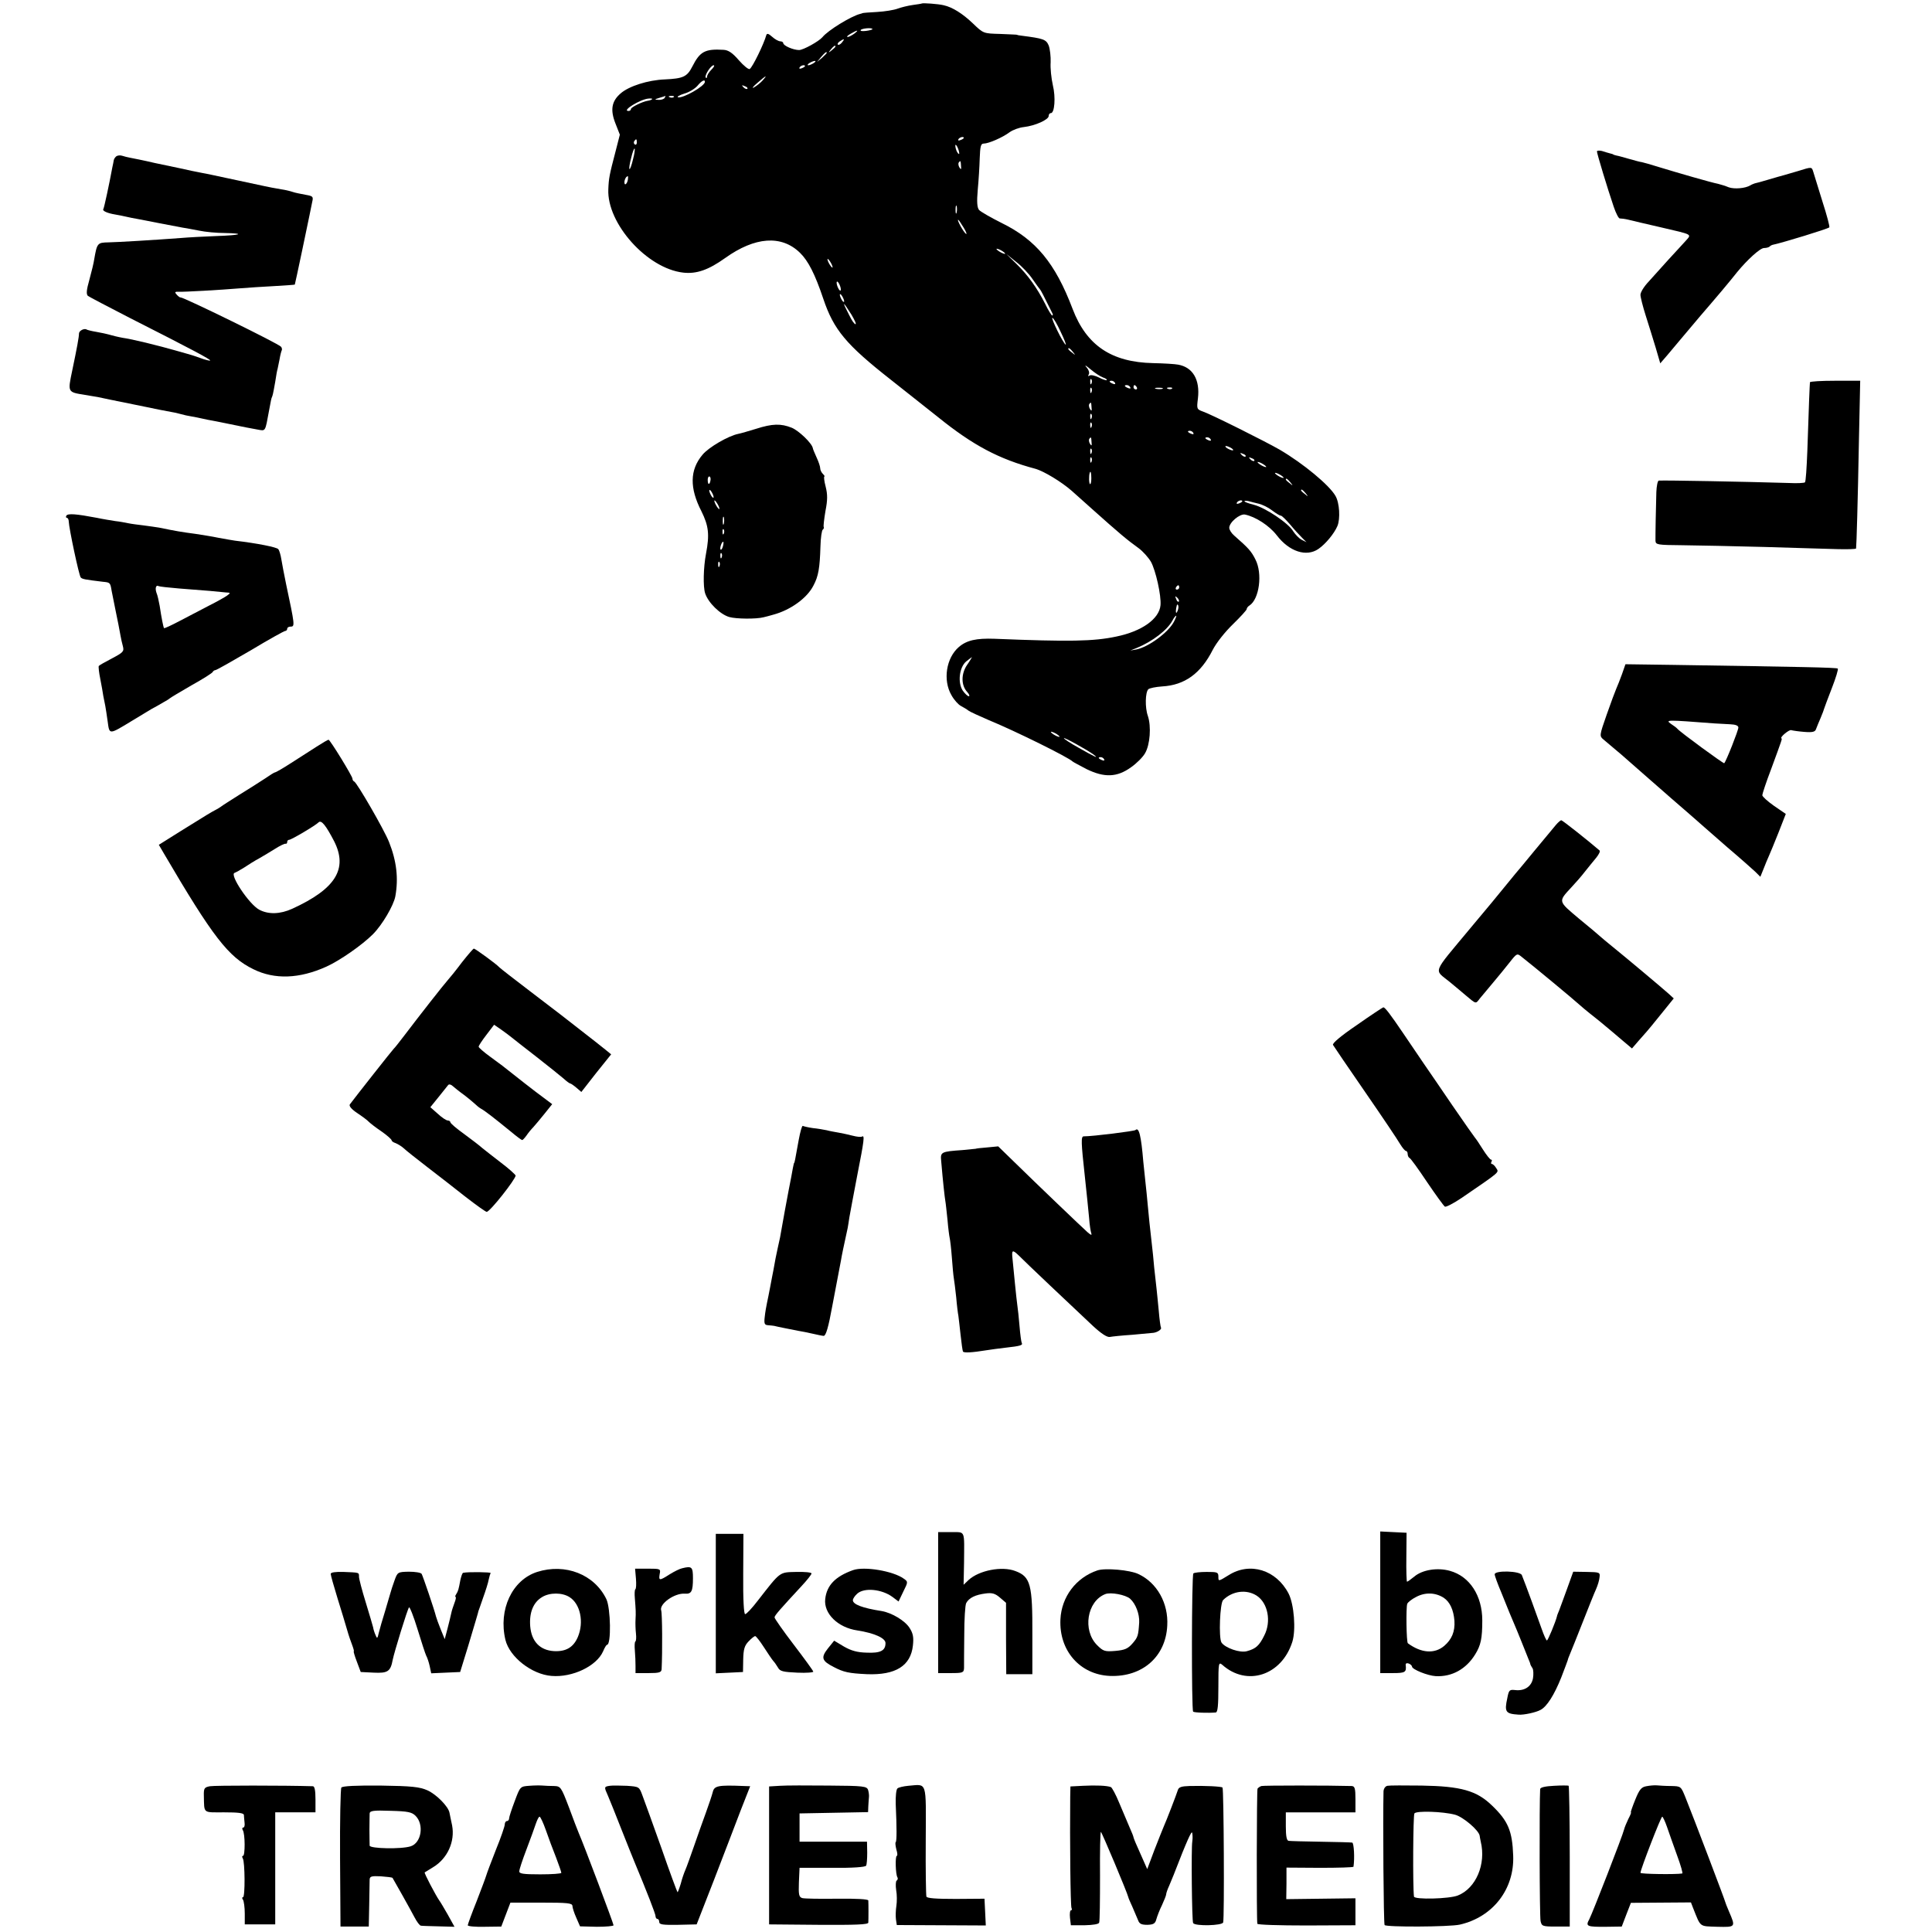 <?xml version="1.0" standalone="no"?>
<!DOCTYPE svg PUBLIC "-//W3C//DTD SVG 20010904//EN"
 "http://www.w3.org/TR/2001/REC-SVG-20010904/DTD/svg10.dtd">
<svg version="1.0" xmlns="http://www.w3.org/2000/svg"
 width="888pt" height="888pt" viewBox="0 0 888 888"
 preserveAspectRatio="xMidYMid meet">
<g transform="translate(0,888) scale(0.1,-0.1)"
fill="#000000" stroke="none">
<path d="M4237 8864 c-1 -1 -20 -4 -42 -7 -22 -3 -54 -11 -70 -17 -16 -6 -58
-13 -94 -15 -36 -2 -67 -4 -68 -6 -2 -1 -6 -2 -10 -3 -42 -11 -147 -75 -173
-107 -16 -19 -88 -59 -107 -59 -27 0 -73 20 -73 32 0 4 -6 8 -13 8 -8 0 -25 9
-38 21 -17 15 -24 17 -27 7 -11 -40 -63 -147 -76 -155 -5 -4 -28 15 -50 40
-30 35 -49 47 -71 48 -85 5 -108 -8 -143 -77 -24 -47 -42 -55 -126 -59 -78 -3
-165 -31 -203 -64 -42 -36 -49 -76 -24 -139 l20 -51 -20 -78 c-28 -107 -31
-122 -33 -173 -7 -157 178 -364 344 -383 61 -7 116 12 193 67 137 98 259 107
344 24 38 -37 69 -98 107 -211 48 -143 105 -211 310 -372 70 -55 167 -132 216
-171 162 -131 281 -194 450 -239 38 -11 118 -59 166 -101 12 -11 54 -48 94
-84 123 -110 161 -142 214 -180 19 -14 44 -42 56 -62 22 -40 48 -155 44 -200
-6 -63 -86 -120 -204 -144 -104 -22 -214 -24 -559 -10 -84 3 -128 -7 -164 -38
-58 -50 -74 -152 -34 -221 12 -22 32 -44 44 -50 11 -6 27 -15 34 -21 8 -6 50
-25 94 -44 124 -51 366 -171 385 -190 3 -3 32 -18 64 -35 82 -40 140 -38 204
8 26 18 55 47 65 65 23 39 29 123 13 171 -14 39 -12 109 2 123 5 5 34 11 64
13 103 6 177 59 232 168 17 33 56 82 93 118 34 33 63 65 63 69 0 5 6 13 13 17
45 29 61 147 27 212 -19 38 -32 52 -97 109 -13 11 -23 27 -23 36 0 25 48 65
72 61 49 -10 112 -51 146 -95 58 -76 137 -101 192 -63 33 23 72 70 87 105 14
33 10 107 -9 139 -28 49 -147 148 -256 212 -66 38 -314 162 -352 175 -30 11
-30 12 -24 61 10 85 -23 143 -91 155 -15 3 -67 6 -115 7 -191 4 -306 81 -370
249 -80 211 -169 318 -326 395 -50 25 -97 52 -104 60 -9 11 -11 37 -6 93 4 42
8 107 9 144 2 55 5 68 18 68 23 0 87 28 119 52 15 11 45 22 66 24 52 6 114 34
114 51 0 7 4 13 10 13 17 0 23 72 9 129 -7 31 -12 78 -10 105 1 26 -3 61 -9
77 -12 28 -24 32 -125 45 -11 1 -20 3 -20 4 0 1 -35 2 -78 4 -77 2 -77 2 -125
48 -47 45 -94 75 -135 84 -24 6 -96 11 -100 8z m-227 -118 c0 -2 -13 -6 -29
-8 -17 -2 -28 -1 -25 4 5 8 54 12 54 4z m-84 -21 c-11 -8 -25 -15 -30 -15 -6
1 0 7 14 15 32 19 40 18 16 0z m-56 -40 c-7 -9 -15 -13 -19 -10 -3 3 1 10 9
15 21 14 24 12 10 -5z m-30 -19 c0 -2 -8 -10 -17 -17 -16 -13 -17 -12 -4 4 13
16 21 21 21 13z m-40 -29 c0 -2 -10 -12 -22 -23 l-23 -19 19 23 c18 21 26 27
26 19z m-60 -47 c-8 -5 -19 -10 -25 -10 -5 0 -3 5 5 10 8 5 20 10 25 10 6 0 3
-5 -5 -10z m-470 -30 c-11 -11 -20 -25 -20 -32 0 -6 -3 -8 -6 -5 -8 8 23 57
36 57 6 0 1 -9 -10 -20z m430 16 c0 -2 -7 -7 -16 -10 -8 -3 -12 -2 -9 4 6 10
25 14 25 6z m-196 -67 c-10 -11 -28 -25 -39 -31 -11 -6 -4 4 15 20 41 36 51
41 24 11z m-264 -5 c0 -20 -103 -78 -124 -71 -6 2 7 10 30 17 22 6 49 23 60
36 18 22 34 31 34 18z m195 -32 c-3 -3 -11 0 -18 7 -9 10 -8 11 6 5 10 -3 15
-9 12 -12z m-380 -42 c-3 -5 -16 -10 -28 -9 -20 1 -20 2 3 9 14 4 26 8 28 9 2
1 0 -3 -3 -9z m42 4 c-3 -3 -12 -4 -19 -1 -8 3 -5 6 6 6 11 1 17 -2 13 -5z
m-100 -10 c-3 -3 -11 -6 -19 -7 -26 -4 -78 -30 -78 -38 0 -5 -5 -9 -11 -9 -34
0 54 54 92 57 12 1 19 0 16 -3z m1433 -178 c0 -2 -7 -7 -16 -10 -8 -3 -12 -2
-9 4 6 10 25 14 25 6z m-1503 -21 c0 -8 -4 -12 -9 -9 -5 3 -6 10 -3 15 9 13
12 11 12 -6z m1482 -50 c0 -5 -4 -3 -9 5 -5 8 -9 22 -9 30 0 16 17 -16 18 -35z
m-1500 -29 c-6 -26 -13 -45 -16 -43 -2 3 1 26 8 51 6 26 13 45 16 43 2 -3 -1
-26 -8 -51z m1508 -28 c2 -17 0 -19 -7 -8 -5 8 -6 18 -4 22 8 12 10 10 11 -14z
m-1531 -63 c-3 -20 -16 -31 -16 -13 0 13 8 28 16 28 1 0 1 -7 0 -15z m1511
-152 c-3 -10 -5 -4 -5 12 0 17 2 24 5 18 2 -7 2 -21 0 -30z m32 -69 c12 -19
16 -32 11 -29 -11 7 -43 65 -36 65 2 0 13 -16 25 -36z m191 -120 c0 -2 -9 0
-20 6 -11 6 -20 13 -20 16 0 2 9 0 20 -6 11 -6 20 -13 20 -16z m126 -117 c16
-23 31 -44 34 -47 4 -4 15 -25 58 -112 2 -5 1 -8 -2 -8 -3 0 -18 24 -32 53
-38 75 -80 133 -133 185 l-46 45 46 -37 c26 -20 59 -55 75 -79z m-926 73 c6
-11 8 -20 6 -20 -3 0 -10 9 -16 20 -6 11 -8 20 -6 20 3 0 10 -9 16 -20z m43
-110 c3 -11 2 -18 -3 -15 -4 3 -10 14 -13 25 -3 11 -2 18 3 15 4 -3 10 -14 13
-25z m17 -65 c0 -5 -5 -3 -10 5 -5 8 -10 20 -10 25 0 6 5 3 10 -5 5 -8 10 -19
10 -25z m34 -62 c14 -24 23 -43 18 -43 -5 0 -17 17 -27 38 -37 71 -33 72 9 5z
m961 -78 c17 -35 27 -61 23 -59 -13 8 -69 124 -61 123 5 0 22 -29 38 -64z m56
-92 c13 -16 12 -17 -3 -4 -10 7 -18 15 -18 17 0 8 8 3 21 -13z m139 -118 c12
-4 19 -9 17 -12 -3 -2 -19 3 -36 12 -18 9 -37 13 -43 9 -7 -5 -8 -3 -4 5 5 7
0 22 -11 34 -10 12 -1 7 19 -10 20 -17 46 -34 58 -38z m-53 -27 c-3 -8 -6 -5
-6 6 -1 11 2 17 5 13 3 -3 4 -12 1 -19z m108 2 c3 -6 -1 -7 -9 -4 -18 7 -21
14 -7 14 6 0 13 -4 16 -10z m70 -20 c3 -6 -1 -7 -9 -4 -18 7 -21 14 -7 14 6 0
13 -4 16 -10z m30 0 c3 -5 1 -10 -4 -10 -6 0 -11 5 -11 10 0 6 2 10 4 10 3 0
8 -4 11 -10z m-208 -22 c-3 -8 -6 -5 -6 6 -1 11 2 17 5 13 3 -3 4 -12 1 -19z
m326 15 c-7 -2 -21 -2 -30 0 -10 3 -4 5 12 5 17 0 24 -2 18 -5z m44 1 c-3 -3
-12 -4 -19 -1 -8 3 -5 6 6 6 11 1 17 -2 13 -5z m-370 -86 c2 -17 0 -19 -7 -8
-5 8 -6 18 -4 22 8 12 10 10 11 -14z m0 -50 c-3 -8 -6 -5 -6 6 -1 11 2 17 5
13 3 -3 4 -12 1 -19z m0 -40 c-3 -8 -6 -5 -6 6 -1 11 2 17 5 13 3 -3 4 -12 1
-19z m468 -28 c3 -6 -1 -7 -9 -4 -18 7 -21 14 -7 14 6 0 13 -4 16 -10z m-468
-42 c2 -17 0 -19 -7 -8 -5 8 -6 18 -4 22 8 12 10 10 11 -14z m548 12 c3 -6 -1
-7 -9 -4 -18 7 -21 14 -7 14 6 0 13 -4 16 -10z m95 -40 c8 -5 11 -10 5 -10 -5
0 -17 5 -25 10 -8 5 -10 10 -5 10 6 0 17 -5 25 -10z m-643 -22 c-3 -8 -6 -5
-6 6 -1 11 2 17 5 13 3 -3 4 -12 1 -19z m708 -16 c-3 -3 -11 0 -18 7 -9 10 -8
11 6 5 10 -3 15 -9 12 -12z m-708 -24 c-3 -8 -6 -5 -6 6 -1 11 2 17 5 13 3 -3
4 -12 1 -19z m748 4 c-3 -3 -11 0 -18 7 -9 10 -8 11 6 5 10 -3 15 -9 12 -12z
m55 -28 c0 -2 -9 0 -20 6 -11 6 -20 13 -20 16 0 2 9 0 20 -6 11 -6 20 -13 20
-16z m-804 -53 c0 -17 -3 -28 -6 -26 -5 3 -6 38 -1 53 4 10 7 -3 7 -27z m884
3 c0 -2 -9 0 -20 6 -11 6 -20 13 -20 16 0 2 9 0 20 -6 11 -6 20 -13 20 -16z
m31 -21 c13 -16 12 -17 -3 -4 -10 7 -18 15 -18 17 0 8 8 3 21 -13z m70 -50
c13 -16 12 -17 -3 -4 -10 7 -18 15 -18 17 0 8 8 3 21 -13z m-291 -37 c0 -2 -7
-7 -16 -10 -8 -3 -12 -2 -9 4 6 10 25 14 25 6z m75 -11 c17 -4 44 -17 62 -31
17 -13 35 -24 40 -24 5 0 24 -19 43 -41 19 -23 44 -50 55 -61 l20 -20 -22 11
c-12 6 -29 24 -39 39 -21 37 -127 108 -181 122 -24 6 -43 13 -43 16 0 3 8 3
18 1 9 -3 31 -8 47 -12z m-365 -385 c0 -5 -5 -10 -11 -10 -5 0 -7 5 -4 10 3 6
8 10 11 10 2 0 4 -4 4 -10z m-2 -65 c-3 -3 -9 2 -12 12 -6 14 -5 15 5 6 7 -7
10 -15 7 -18z m-2 -30 c-1 -8 -5 -17 -8 -21 -5 -4 -4 16 1 34 3 9 9 -1 7 -13z
m-20 -62 c-25 -49 -117 -117 -173 -128 l-28 -5 30 12 c73 30 141 83 164 126 6
12 14 22 17 22 2 0 -2 -12 -10 -27z m-951 -199 c-28 -41 -28 -94 1 -125 9 -10
12 -19 7 -19 -6 0 -18 12 -28 26 -24 37 -16 107 16 134 13 10 25 19 26 20 1 0
-8 -16 -22 -36z m425 -330 c0 -2 -9 0 -20 6 -11 6 -20 13 -20 16 0 2 9 0 20
-6 11 -6 20 -13 20 -16z m155 -81 c30 -23 7 -12 -67 30 -38 21 -68 41 -68 44
0 6 104 -52 135 -74z m50 -23 c3 -6 -1 -7 -9 -4 -18 7 -21 14 -7 14 6 0 13 -4
16 -10z"/>
<path d="M7340 8184 c0 -10 49 -172 77 -254 10 -30 23 -55 28 -54 6 0 24 -2
40 -6 17 -4 82 -20 145 -34 154 -36 146 -31 117 -64 -14 -15 -49 -54 -79 -86
-29 -33 -70 -77 -90 -100 -21 -22 -38 -49 -38 -61 0 -11 11 -54 24 -95 13 -41
34 -108 46 -148 l21 -72 32 37 c18 21 41 49 52 62 77 92 141 167 145 171 6 6
97 114 125 150 46 56 105 110 123 110 10 0 22 3 26 7 3 4 12 8 19 9 42 9 249
72 255 79 3 2 -11 55 -31 117 -19 62 -38 123 -42 136 -8 26 -6 26 -70 6 -27
-8 -57 -17 -65 -19 -8 -2 -40 -11 -70 -20 -30 -9 -59 -17 -65 -18 -5 -2 -14
-5 -20 -9 -23 -14 -73 -18 -99 -9 -14 6 -37 13 -49 16 -32 6 -190 52 -272 77
-38 12 -74 22 -80 23 -5 0 -30 7 -55 14 -25 7 -52 15 -60 16 -8 2 -15 4 -15 5
0 1 -7 3 -15 5 -8 2 -25 7 -37 11 -13 3 -23 2 -23 -2z"/>
<path d="M535 8162 c-5 -4 -11 -12 -12 -18 -1 -6 -4 -22 -7 -35 -13 -71 -37
-183 -41 -190 -6 -8 18 -19 55 -25 14 -2 36 -7 50 -10 14 -3 36 -8 50 -10 14
-3 60 -11 103 -20 42 -8 90 -17 105 -20 15 -2 50 -9 77 -14 28 -6 81 -11 118
-11 98 -2 75 -10 -40 -14 -54 -2 -128 -6 -163 -9 -120 -9 -285 -19 -332 -20
-50 -1 -52 -3 -65 -78 -2 -15 -12 -57 -22 -93 -14 -49 -15 -67 -7 -75 7 -5 93
-50 192 -101 290 -147 374 -192 370 -196 -2 -2 -23 3 -47 12 -24 9 -51 17 -59
19 -8 2 -35 10 -60 17 -25 7 -49 13 -55 15 -5 1 -39 10 -75 19 -36 8 -77 18
-92 20 -15 2 -44 8 -65 14 -21 6 -53 13 -72 16 -19 3 -38 8 -42 10 -11 8 -36
-5 -36 -18 0 -16 -9 -65 -31 -170 -21 -101 -22 -99 58 -112 25 -4 52 -9 60
-10 8 -2 85 -18 170 -35 85 -18 162 -33 170 -34 8 -1 26 -5 40 -9 14 -4 36 -9
50 -11 14 -2 36 -7 50 -10 14 -3 36 -8 50 -10 14 -3 48 -9 75 -15 70 -15 85
-17 127 -25 40 -7 36 -14 55 89 9 48 10 54 13 60 3 7 5 13 15 70 4 28 9 55 11
60 1 6 5 25 9 44 3 19 8 37 10 41 2 3 1 11 -3 16 -8 13 -450 229 -462 227 -3
-1 -11 5 -18 13 -10 11 -9 14 10 13 25 -1 187 8 283 16 33 3 102 7 154 10 52
3 95 6 96 7 1 2 16 73 34 158 35 168 38 181 46 222 6 25 3 27 -32 33 -21 4
-47 9 -58 13 -23 7 -39 10 -75 16 -25 4 -43 8 -220 46 -52 11 -106 23 -120 25
-14 3 -36 7 -50 10 -14 3 -36 8 -50 11 -14 3 -67 14 -119 25 -51 12 -102 22
-113 24 -11 2 -27 6 -36 9 -9 3 -21 2 -27 -2z"/>
<path d="M8319 7123 c-1 -9 -5 -98 -12 -316 -3 -76 -7 -141 -11 -144 -3 -3
-36 -5 -73 -3 -198 6 -566 13 -599 11 -5 -1 -10 -25 -11 -53 -1 -29 -2 -87 -3
-128 -1 -41 -1 -84 -1 -95 1 -19 8 -20 124 -21 67 -1 237 -4 377 -8 140 -4
292 -9 338 -10 45 -1 82 0 83 3 2 12 8 217 13 489 l6 282 -115 0 c-63 0 -115
-3 -116 -7z"/>
<path d="M3475 6909 c-33 -10 -70 -21 -81 -23 -46 -9 -137 -62 -165 -96 -59
-70 -60 -153 -5 -260 33 -67 38 -106 21 -195 -12 -63 -14 -151 -4 -182 14 -43
69 -97 111 -109 31 -9 124 -10 158 -1 8 2 29 7 45 12 78 21 155 76 184 134 23
43 29 81 32 179 1 40 6 75 11 78 4 3 6 8 4 12 -2 4 2 37 8 73 10 51 10 76 1
112 -7 26 -9 47 -6 47 3 0 0 5 -7 12 -7 7 -12 18 -12 25 0 8 -7 30 -17 51 -9
20 -17 39 -17 42 -4 23 -65 81 -97 94 -50 20 -89 19 -164 -5z m-209 -234 c-3
-23 -12 -26 -13 -5 -1 11 2 20 7 20 4 0 7 -7 6 -15z m14 -80 c0 -5 -5 -3 -10
5 -5 8 -10 20 -10 25 0 6 5 3 10 -5 5 -8 10 -19 10 -25z m20 -35 c6 -11 8 -20
6 -20 -3 0 -10 9 -16 20 -6 11 -8 20 -6 20 3 0 10 -9 16 -20z m27 -87 c-3 -10
-5 -4 -5 12 0 17 2 24 5 18 2 -7 2 -21 0 -30z m0 -45 c-3 -8 -6 -5 -6 6 -1 11
2 17 5 13 3 -3 4 -12 1 -19z m-4 -58 c-3 -12 -8 -19 -11 -16 -5 6 5 36 12 36
2 0 2 -9 -1 -20z m-6 -52 c-3 -8 -6 -5 -6 6 -1 11 2 17 5 13 3 -3 4 -12 1 -19z
m-10 -40 c-3 -8 -6 -5 -6 6 -1 11 2 17 5 13 3 -3 4 -12 1 -19z"/>
<path d="M305 6510 c-3 -5 -2 -10 2 -10 5 0 9 -8 9 -17 1 -31 47 -248 55 -257
7 -8 20 -10 102 -20 33 -3 34 -4 40 -41 3 -16 11 -55 17 -85 12 -59 18 -87 24
-122 2 -13 7 -34 11 -49 6 -23 1 -28 -50 -55 -31 -16 -59 -32 -61 -35 -2 -4 1
-31 7 -60 6 -30 12 -65 14 -79 3 -14 7 -34 9 -45 2 -11 7 -43 11 -72 8 -60 6
-60 105 0 36 22 79 48 96 58 17 9 42 23 55 31 13 7 26 15 29 18 3 3 48 30 100
60 52 29 97 57 98 62 2 4 8 8 12 8 5 0 77 41 161 90 83 50 155 90 160 90 5 0
9 5 9 10 0 6 7 10 16 10 20 0 19 7 -21 195 -9 44 -19 96 -22 115 -3 19 -9 40
-14 46 -7 9 -97 27 -199 39 -8 1 -42 7 -75 13 -33 7 -80 14 -105 18 -68 9 -91
13 -169 29 -14 2 -45 7 -70 10 -25 3 -57 7 -71 10 -14 3 -41 8 -60 10 -19 3
-57 9 -85 15 -95 18 -133 21 -140 10z m520 -335 c50 -4 113 -9 140 -11 28 -3
61 -6 73 -7 22 -1 23 -2 5 -15 -10 -7 -47 -28 -83 -46 -36 -19 -96 -50 -134
-70 -38 -20 -70 -35 -72 -33 -3 3 -12 48 -20 102 -4 22 -10 50 -15 61 -7 21
-2 37 10 30 3 -2 47 -7 96 -11z"/>
<path d="M7455 5781 c-9 -25 -21 -55 -26 -66 -5 -11 -25 -65 -44 -119 -34 -97
-34 -99 -15 -115 78 -65 104 -88 124 -106 13 -11 38 -33 57 -50 19 -16 54 -48
80 -70 25 -22 74 -65 109 -95 35 -30 71 -62 80 -70 9 -8 63 -55 120 -105 58
-49 115 -100 128 -112 l23 -23 15 37 c8 21 19 47 24 58 5 11 25 59 44 107 l34
87 -54 37 c-30 21 -54 43 -54 49 0 6 18 61 41 121 50 136 51 139 47 140 -9 5
36 42 45 38 7 -2 34 -6 60 -8 38 -3 50 0 54 13 3 9 13 32 21 51 8 19 16 40 17
45 2 6 17 47 35 93 18 46 30 86 27 89 -5 5 -172 8 -759 17 l-217 3 -16 -46z
m425 -226 c19 -1 52 -3 73 -4 24 -1 37 -6 37 -15 0 -13 -56 -155 -65 -164 -3
-3 -200 141 -215 158 -3 4 -16 14 -30 23 -26 19 -23 19 200 2z"/>
<path d="M1455 5448 c-27 -17 -80 -51 -117 -75 -37 -24 -70 -43 -74 -43 -3 0
-24 -13 -47 -29 -23 -15 -76 -49 -117 -74 -41 -26 -79 -50 -85 -55 -5 -4 -17
-11 -25 -15 -19 -10 -33 -18 -158 -96 l-102 -64 21 -36 c228 -389 299 -480
414 -536 97 -48 211 -44 335 12 62 28 164 99 214 149 43 43 95 132 103 174 15
83 6 162 -29 250 -22 56 -147 272 -160 278 -5 2 -8 8 -8 13 0 11 -103 179
-110 179 -3 0 -27 -14 -55 -32z m81 -435 c64 -127 6 -219 -193 -310 -55 -25
-109 -27 -152 -4 -46 25 -137 161 -113 169 6 2 26 13 45 25 18 12 48 31 67 41
19 11 53 31 75 45 22 14 43 24 48 23 4 -1 7 2 7 8 0 6 4 10 9 10 10 0 120 65
135 80 13 13 34 -14 72 -87z"/>
<path d="M7151 5088 c-11 -13 -55 -66 -98 -118 -43 -52 -82 -100 -88 -106 -5
-7 -26 -31 -45 -55 -19 -24 -91 -111 -160 -193 -181 -218 -170 -189 -97 -249
34 -28 67 -56 74 -62 49 -41 45 -40 65 -14 11 13 38 46 61 73 23 27 57 69 76
93 33 42 34 42 55 25 61 -48 244 -200 262 -217 12 -11 35 -30 50 -42 27 -21
69 -55 104 -85 8 -7 32 -27 53 -45 l38 -32 32 37 c18 20 34 39 37 42 3 3 32
38 64 78 l59 73 -24 22 c-29 26 -197 167 -259 217 -24 19 -48 40 -54 45 -6 6
-50 43 -99 83 -96 81 -96 77 -35 143 18 19 47 52 63 73 17 21 40 50 52 64 12
15 19 29 15 33 -52 45 -171 139 -176 139 -3 0 -15 -10 -25 -22z"/>
<path d="M2124 4458 c-26 -35 -56 -72 -66 -83 -19 -21 -131 -164 -200 -255
-23 -30 -44 -57 -48 -60 -5 -4 -179 -225 -202 -256 -5 -7 7 -22 34 -40 24 -16
48 -34 53 -40 6 -6 31 -26 58 -44 26 -18 47 -37 47 -41 0 -4 8 -10 18 -13 10
-4 27 -14 38 -24 10 -10 60 -49 109 -87 50 -38 129 -100 176 -137 48 -37 91
-68 96 -68 15 0 133 150 133 167 -1 4 -30 31 -66 58 -36 28 -75 58 -87 68 -12
11 -50 40 -84 65 -35 25 -63 49 -63 54 0 4 -6 8 -12 8 -7 0 -28 14 -46 31
l-34 30 38 47 c21 26 41 51 44 55 4 5 14 2 21 -5 8 -7 30 -25 51 -40 20 -15
42 -34 50 -41 7 -7 20 -18 29 -23 17 -9 57 -40 138 -106 25 -21 48 -38 51 -38
3 0 12 10 20 21 8 12 22 29 31 38 8 9 31 36 51 61 l36 45 -40 30 c-36 26 -134
103 -178 138 -8 7 -39 29 -67 50 -29 21 -53 42 -53 46 0 5 16 29 36 55 l35 46
32 -22 c18 -13 39 -28 47 -35 8 -7 60 -47 115 -90 55 -43 111 -88 125 -100 14
-13 28 -23 31 -23 3 0 16 -9 29 -20 l22 -19 68 87 69 86 -27 22 c-15 12 -65
52 -112 88 -47 36 -89 70 -95 74 -5 4 -68 52 -140 107 -71 54 -134 103 -140
109 -12 14 -111 86 -117 86 -3 0 -27 -28 -54 -62z"/>
<path d="M6237 4169 c-75 -51 -115 -85 -110 -92 4 -7 70 -104 148 -217 78
-113 150 -220 160 -238 11 -18 23 -32 27 -32 4 0 8 -6 8 -14 0 -8 4 -16 8 -18
5 -1 41 -51 81 -111 40 -59 77 -110 82 -113 5 -3 40 15 77 40 181 124 172 116
159 137 -6 10 -15 19 -20 19 -4 0 -5 5 -2 10 3 6 3 10 -2 10 -4 0 -21 21 -38
48 -16 26 -32 49 -35 52 -3 3 -50 70 -105 150 -54 80 -113 165 -130 190 -17
25 -60 88 -95 140 -61 90 -84 120 -92 120 -2 0 -57 -36 -121 -81z"/>
<path d="M3671 3640 c-17 -95 -19 -105 -21 -105 -1 0 -3 -11 -6 -25 -2 -14
-11 -59 -19 -100 -15 -79 -21 -113 -31 -169 -7 -41 -10 -58 -18 -91 -3 -14 -8
-37 -11 -52 -3 -16 -7 -40 -10 -55 -3 -16 -10 -50 -15 -78 -5 -27 -12 -61 -15
-75 -3 -14 -8 -42 -10 -62 -4 -32 -1 -38 15 -39 11 -1 23 -2 28 -3 14 -4 87
-18 112 -23 14 -2 43 -8 65 -13 22 -5 45 -10 51 -10 10 0 22 41 39 135 3 17
12 64 20 105 8 41 17 89 20 105 4 25 13 68 31 150 1 6 5 28 8 50 4 22 20 109
36 192 32 162 35 187 22 179 -5 -3 -24 -1 -43 4 -19 5 -47 11 -64 14 -16 3
-41 7 -55 11 -14 3 -43 8 -64 10 -21 3 -42 8 -46 10 -4 2 -12 -27 -19 -65z"/>
<path d="M5219 3686 c-5 -5 -195 -29 -238 -29 -13 0 -12 -27 5 -182 9 -84 15
-142 20 -195 2 -30 7 -61 10 -69 3 -10 -2 -8 -17 5 -27 24 -237 225 -336 322
l-75 73 -52 -5 c-28 -2 -51 -5 -51 -6 0 0 -27 -3 -60 -6 -101 -7 -103 -9 -99
-51 8 -95 16 -166 19 -183 2 -10 6 -50 10 -87 3 -37 8 -75 10 -83 2 -8 7 -49
10 -90 3 -42 7 -84 9 -95 2 -11 7 -51 11 -88 3 -37 8 -76 10 -85 1 -9 6 -48
10 -87 4 -38 9 -73 11 -77 4 -7 41 -5 109 6 17 3 57 8 90 12 64 7 78 11 71 22
-2 4 -7 39 -10 77 -3 39 -8 81 -10 95 -2 14 -7 59 -11 100 -4 41 -9 91 -11
112 -5 44 -1 46 30 16 24 -25 243 -232 339 -322 39 -36 65 -53 78 -51 10 2 57
7 104 10 46 4 90 8 97 9 20 3 39 17 34 24 -2 4 -7 39 -10 77 -4 39 -8 84 -10
100 -2 17 -7 61 -11 99 -3 38 -8 83 -10 100 -10 87 -15 136 -20 191 -3 33 -7
74 -9 90 -2 17 -7 64 -11 105 -10 120 -20 161 -36 146z"/>
<path d="M4312 1514 l0 -324 59 0 c54 0 59 2 60 23 0 12 0 81 1 152 0 72 4
138 9 147 13 24 42 38 89 44 30 4 44 0 66 -19 l28 -24 0 -164 1 -164 60 0 60
0 0 180 c1 232 -8 268 -78 294 -62 24 -167 3 -215 -41 l-23 -22 2 99 c1 157 8
142 -60 143 l-59 0 0 -324z"/>
<path d="M6344 1515 l0 -325 58 0 c57 0 63 4 59 37 -1 8 5 10 14 7 8 -3 15
-10 15 -14 0 -13 72 -42 109 -44 74 -4 140 32 182 101 25 41 32 71 32 155 0
114 -58 203 -149 228 -57 16 -126 5 -163 -26 -16 -13 -31 -24 -34 -24 -2 0 -4
51 -3 113 l1 112 -61 3 -60 3 0 -326z m292 21 c28 -19 45 -55 49 -106 3 -49
-12 -85 -47 -115 -45 -38 -106 -33 -167 12 -7 5 -9 165 -3 181 2 7 21 22 41
32 41 22 88 21 127 -4z"/>
<path d="M3290 1510 l0 -321 63 3 62 3 1 58 c1 46 6 63 24 82 13 14 27 25 31
25 4 0 22 -23 40 -51 18 -28 37 -56 43 -63 6 -6 16 -21 22 -31 9 -17 24 -20
89 -23 42 -2 75 1 73 5 -1 5 -42 61 -90 124 -49 64 -88 120 -88 125 0 9 27 39
126 146 24 26 44 51 44 56 0 5 -32 8 -70 7 -79 -2 -71 4 -177 -132 -26 -34
-52 -62 -58 -62 -6 -1 -10 66 -9 184 l1 185 -64 0 -63 0 0 -320z"/>
<path d="M3136 1672 c-11 -2 -37 -15 -58 -28 -47 -30 -51 -30 -46 1 5 24 4 25
-54 25 l-59 0 4 -46 c2 -25 1 -47 -3 -49 -3 -2 -4 -21 -2 -42 4 -52 5 -63 3
-98 -1 -16 0 -45 2 -63 2 -18 1 -35 -3 -37 -3 -2 -4 -21 -2 -42 2 -21 3 -53 3
-70 l0 -33 60 0 c49 0 59 3 60 18 4 81 3 256 -2 270 -10 30 62 81 109 77 30
-2 37 10 37 71 0 52 -5 57 -49 46z"/>
<path d="M2469 1655 c-115 -37 -179 -173 -146 -312 19 -79 121 -159 212 -166
96 -8 207 45 237 113 7 17 15 30 18 30 20 0 17 168 -3 210 -55 114 -189 166
-318 125z m149 -116 c49 -31 67 -114 38 -183 -20 -47 -54 -68 -110 -65 -64 4
-103 44 -109 114 -5 63 14 110 54 134 35 22 93 22 127 0z"/>
<path d="M3920 1663 c-81 -29 -120 -70 -127 -132 -8 -67 58 -132 148 -145 77
-12 129 -35 129 -58 0 -35 -23 -47 -87 -44 -43 1 -71 9 -104 28 l-45 27 -29
-36 c-33 -42 -28 -57 27 -85 46 -24 69 -29 153 -33 131 -5 201 38 211 132 4
37 1 55 -15 80 -21 34 -82 70 -128 78 -90 14 -133 31 -133 50 0 7 9 20 20 30
32 29 113 21 162 -15 l28 -21 22 46 c22 44 22 45 2 59 -48 35 -182 58 -234 39z"/>
<path d="M5044 1662 c-98 -33 -165 -121 -170 -225 -7 -144 90 -254 227 -260
149 -6 257 88 264 231 6 103 -47 197 -132 237 -39 19 -153 29 -189 17z m150
-130 c26 -23 44 -71 42 -109 -4 -62 -6 -68 -31 -97 -21 -24 -35 -30 -78 -34
-49 -4 -56 -2 -85 27 -67 68 -46 201 38 234 25 10 93 -3 114 -21z"/>
<path d="M5647 1640 c-47 -29 -47 -29 -47 -7 0 21 -5 22 -54 22 -30 0 -57 -3
-61 -7 -8 -8 -9 -627 -1 -635 4 -5 71 -7 104 -4 9 1 12 32 12 118 0 110 1 115
18 101 113 -101 273 -49 322 106 17 55 8 171 -17 221 -57 110 -178 147 -276
85z m129 -94 c52 -34 68 -119 35 -183 -23 -47 -39 -61 -79 -72 -32 -10 -102
15 -118 40 -13 22 -7 181 8 195 43 42 107 50 154 20z"/>
<path d="M1520 1646 c0 -6 14 -56 31 -111 17 -55 37 -120 44 -145 7 -25 18
-57 24 -72 6 -16 9 -28 7 -28 -2 0 4 -21 14 -47 l18 -48 60 -3 c64 -3 77 5 87
59 7 35 68 234 75 241 3 4 21 -41 39 -100 18 -59 36 -114 40 -122 5 -9 12 -30
16 -48 l7 -33 66 3 67 3 37 120 c28 94 48 160 47 160 0 0 10 27 21 60 12 33
24 71 26 84 3 14 7 27 9 31 3 4 -101 6 -126 1 -4 0 -9 -16 -13 -33 -8 -43 -10
-51 -19 -65 -5 -7 -6 -13 -3 -13 3 0 1 -12 -5 -27 -6 -16 -13 -37 -15 -48 -2
-11 -10 -42 -17 -70 l-13 -49 -18 44 c-10 25 -20 52 -22 60 -7 30 -60 185 -66
196 -4 6 -30 10 -59 10 -51 -1 -52 -2 -66 -41 -8 -22 -16 -47 -18 -55 -2 -8
-14 -46 -25 -85 -12 -38 -25 -83 -29 -100 -6 -27 -8 -28 -15 -10 -5 11 -10 27
-11 35 -2 8 -17 60 -34 115 -17 55 -31 108 -31 118 0 20 3 19 -72 22 -36 1
-58 -2 -58 -9z"/>
<path d="M6870 1644 c0 -7 14 -45 31 -85 16 -41 34 -83 38 -94 5 -11 13 -31
19 -45 6 -14 22 -52 35 -85 13 -33 28 -69 32 -80 5 -11 9 -22 9 -25 1 -3 5
-11 10 -18 4 -7 5 -28 2 -46 -7 -38 -39 -59 -82 -54 -26 3 -29 0 -36 -37 -14
-64 -8 -72 52 -76 23 -2 80 10 101 22 29 15 63 69 95 149 16 41 29 77 30 80 0
3 5 16 11 30 6 14 32 79 58 145 26 66 53 134 61 151 8 18 15 42 16 55 3 22 0
23 -59 24 l-62 1 -27 -75 c-15 -42 -32 -87 -37 -101 -6 -14 -11 -27 -11 -30
-6 -24 -41 -110 -46 -110 -3 0 -14 24 -24 53 -16 46 -74 205 -91 247 -7 20
-125 23 -125 4z"/>
<path d="M965 670 c-26 -5 -29 -9 -28 -45 2 -82 -6 -75 93 -75 65 0 90 -3 91
-12 0 -7 2 -23 3 -35 2 -13 -1 -23 -6 -23 -5 0 -6 -6 -2 -12 11 -17 11 -118 1
-118 -5 0 -5 -5 -1 -12 10 -16 11 -178 1 -178 -5 0 -5 -6 0 -12 4 -7 8 -35 8
-63 l0 -50 70 0 70 0 0 258 0 257 93 0 92 0 0 60 c0 41 -4 60 -12 60 -127 4
-452 4 -473 0z"/>
<path d="M1569 664 c-4 -6 -7 -152 -6 -325 l2 -314 65 0 65 0 2 100 c1 55 2
108 2 117 1 14 10 16 51 14 28 -2 52 -5 54 -7 4 -6 80 -141 101 -181 11 -21
24 -39 30 -39 5 -1 42 -2 82 -3 l72 -2 -31 56 c-17 30 -35 60 -39 65 -15 21
-71 127 -67 129 1 1 19 12 39 24 66 40 101 118 87 192 -5 25 -11 51 -12 58 -5
29 -61 85 -101 103 -36 16 -72 20 -215 22 -113 1 -175 -2 -181 -9z m341 -130
c40 -40 27 -124 -22 -140 -42 -14 -188 -11 -189 3 0 7 -1 40 -1 73 0 33 1 67
1 75 1 12 17 15 96 12 80 -2 98 -6 115 -23z"/>
<path d="M2433 672 c-42 -3 -42 -3 -67 -70 -14 -37 -26 -73 -26 -80 0 -6 -4
-12 -10 -12 -5 0 -10 -7 -10 -16 0 -8 -18 -61 -41 -117 -22 -56 -42 -109 -44
-117 -2 -8 -22 -61 -44 -118 -23 -57 -41 -107 -41 -111 0 -5 35 -8 77 -7 l77
1 21 55 21 55 142 0 c120 0 142 -2 143 -15 0 -8 8 -33 18 -55 l17 -39 77 -2
c42 0 77 3 77 7 0 8 -137 372 -160 424 -5 11 -25 64 -45 118 -36 94 -38 97
-69 98 -17 0 -40 1 -51 2 -11 1 -39 1 -62 -1z m76 -204 c12 -35 33 -91 47
-126 13 -34 24 -66 24 -70 0 -4 -44 -7 -97 -7 -80 0 -98 3 -96 15 0 8 15 53
33 100 18 47 37 100 43 118 6 17 13 32 17 32 4 0 17 -28 29 -62z"/>
<path d="M2803 672 c-27 -4 -27 -5 -9 -45 8 -18 35 -86 61 -152 26 -66 53
-133 60 -150 60 -144 98 -242 98 -252 0 -7 4 -13 9 -13 4 0 8 -6 8 -14 0 -12
17 -14 86 -13 l86 2 80 205 c43 113 99 256 122 318 l44 112 -29 1 c-120 5
-136 1 -143 -28 -4 -16 -18 -57 -31 -93 -13 -36 -38 -105 -55 -155 -17 -49
-35 -99 -40 -110 -5 -11 -15 -39 -21 -63 -7 -23 -14 -41 -15 -39 -2 2 -36 93
-74 203 -39 109 -78 218 -87 241 -15 41 -15 41 -72 45 -31 1 -66 2 -78 0z"/>
<path d="M3585 672 l-50 -3 0 -317 0 -317 228 -2 c169 -1 227 1 228 10 1 15 1
88 0 102 -1 6 -54 9 -143 8 -79 -1 -151 0 -161 3 -15 5 -17 16 -15 72 l3 67
150 0 c93 -1 152 3 156 10 3 5 5 32 5 60 l-1 50 -155 0 -155 0 0 65 0 65 158
3 157 3 1 27 c1 15 2 34 3 42 1 8 -1 23 -4 33 -6 17 -21 19 -180 20 -96 1
-198 1 -225 -1z"/>
<path d="M4175 672 c-22 -2 -44 -7 -50 -12 -6 -5 -9 -37 -8 -72 5 -109 5 -170
0 -175 -3 -2 -1 -18 3 -34 5 -16 6 -29 2 -29 -8 0 -6 -86 3 -99 3 -5 1 -12 -4
-15 -4 -3 -5 -23 -2 -43 4 -21 4 -54 1 -73 -3 -19 -4 -47 -2 -62 l4 -26 204
-1 205 -1 -3 62 -3 61 -132 -1 c-91 0 -133 3 -135 11 -2 7 -4 123 -3 259 1
278 8 257 -80 250z"/>
<path d="M4978 672 l-58 -3 -1 -47 c-2 -202 1 -504 6 -512 3 -6 2 -10 -2 -10
-5 0 -7 -16 -5 -35 l4 -34 63 0 c39 1 65 5 67 12 3 7 4 103 4 215 -1 111 1
202 4 202 4 0 122 -281 126 -300 0 -3 9 -23 19 -45 9 -22 21 -50 26 -61 6 -17
16 -21 43 -21 28 1 36 6 41 26 4 14 15 43 26 65 10 22 19 44 19 49 0 5 6 23
14 40 8 18 29 70 47 117 18 47 39 96 46 110 11 22 13 23 14 5 1 -11 0 -24 -1
-30 -5 -25 -2 -364 4 -374 9 -15 134 -12 138 3 6 17 3 614 -3 620 -5 5 -80 9
-152 7 -36 -1 -49 -5 -53 -18 -8 -25 -54 -144 -65 -168 -5 -11 -24 -60 -43
-108 l-33 -88 -31 70 c-18 39 -32 73 -32 76 0 3 -8 24 -19 48 -10 23 -31 73
-47 111 -15 37 -33 70 -38 72 -18 7 -69 9 -128 6z"/>
<path d="M5798 671 c-7 -2 -15 -8 -18 -12 -4 -6 -5 -596 -1 -621 0 -5 102 -8
226 -8 l225 1 0 62 0 62 -159 -2 -159 -2 1 72 0 73 154 -1 c84 0 153 2 154 5
6 40 2 110 -6 111 -5 1 -71 3 -145 4 -74 1 -141 3 -147 4 -9 1 -13 21 -13 66
l0 65 160 0 160 0 0 60 c0 50 -3 60 -17 61 -101 3 -406 3 -415 0z"/>
<path d="M6377 672 c-10 -2 -17 -13 -18 -25 -3 -125 0 -608 5 -615 6 -10 297
-9 346 2 152 35 251 163 245 317 -4 113 -23 159 -97 230 -71 69 -143 89 -324
92 -77 1 -148 1 -157 -1z m311 -133 c37 -10 110 -72 113 -97 0 -4 3 -16 5 -27
25 -103 -22 -214 -105 -247 -39 -16 -201 -20 -202 -5 -6 50 -4 374 2 382 9 13
131 9 187 -6z"/>
<path d="M7143 672 c-40 -2 -63 -7 -64 -15 -4 -65 -3 -588 2 -607 5 -23 9 -25
70 -25 l64 0 0 322 c0 177 -3 323 -5 325 -3 2 -33 2 -67 0z"/>
<path d="M7567 670 c-23 -4 -32 -15 -51 -62 -13 -32 -22 -58 -20 -58 3 0 -3
-14 -12 -31 -8 -17 -17 -38 -19 -47 -6 -27 -145 -384 -160 -413 -18 -33 -13
-36 80 -35 l69 1 21 55 21 54 138 1 138 1 10 -26 c36 -90 27 -83 111 -86 85
-2 85 -2 54 70 -9 21 -17 41 -17 43 0 5 -147 392 -183 481 -21 52 -21 52 -66
53 -25 0 -55 2 -66 3 -11 1 -33 -1 -48 -4z m95 -187 c9 -27 30 -85 46 -130 17
-46 28 -84 24 -84 -27 -5 -192 -3 -192 3 0 15 94 258 100 258 3 0 13 -21 22
-47z"/>
</g>
</svg>
